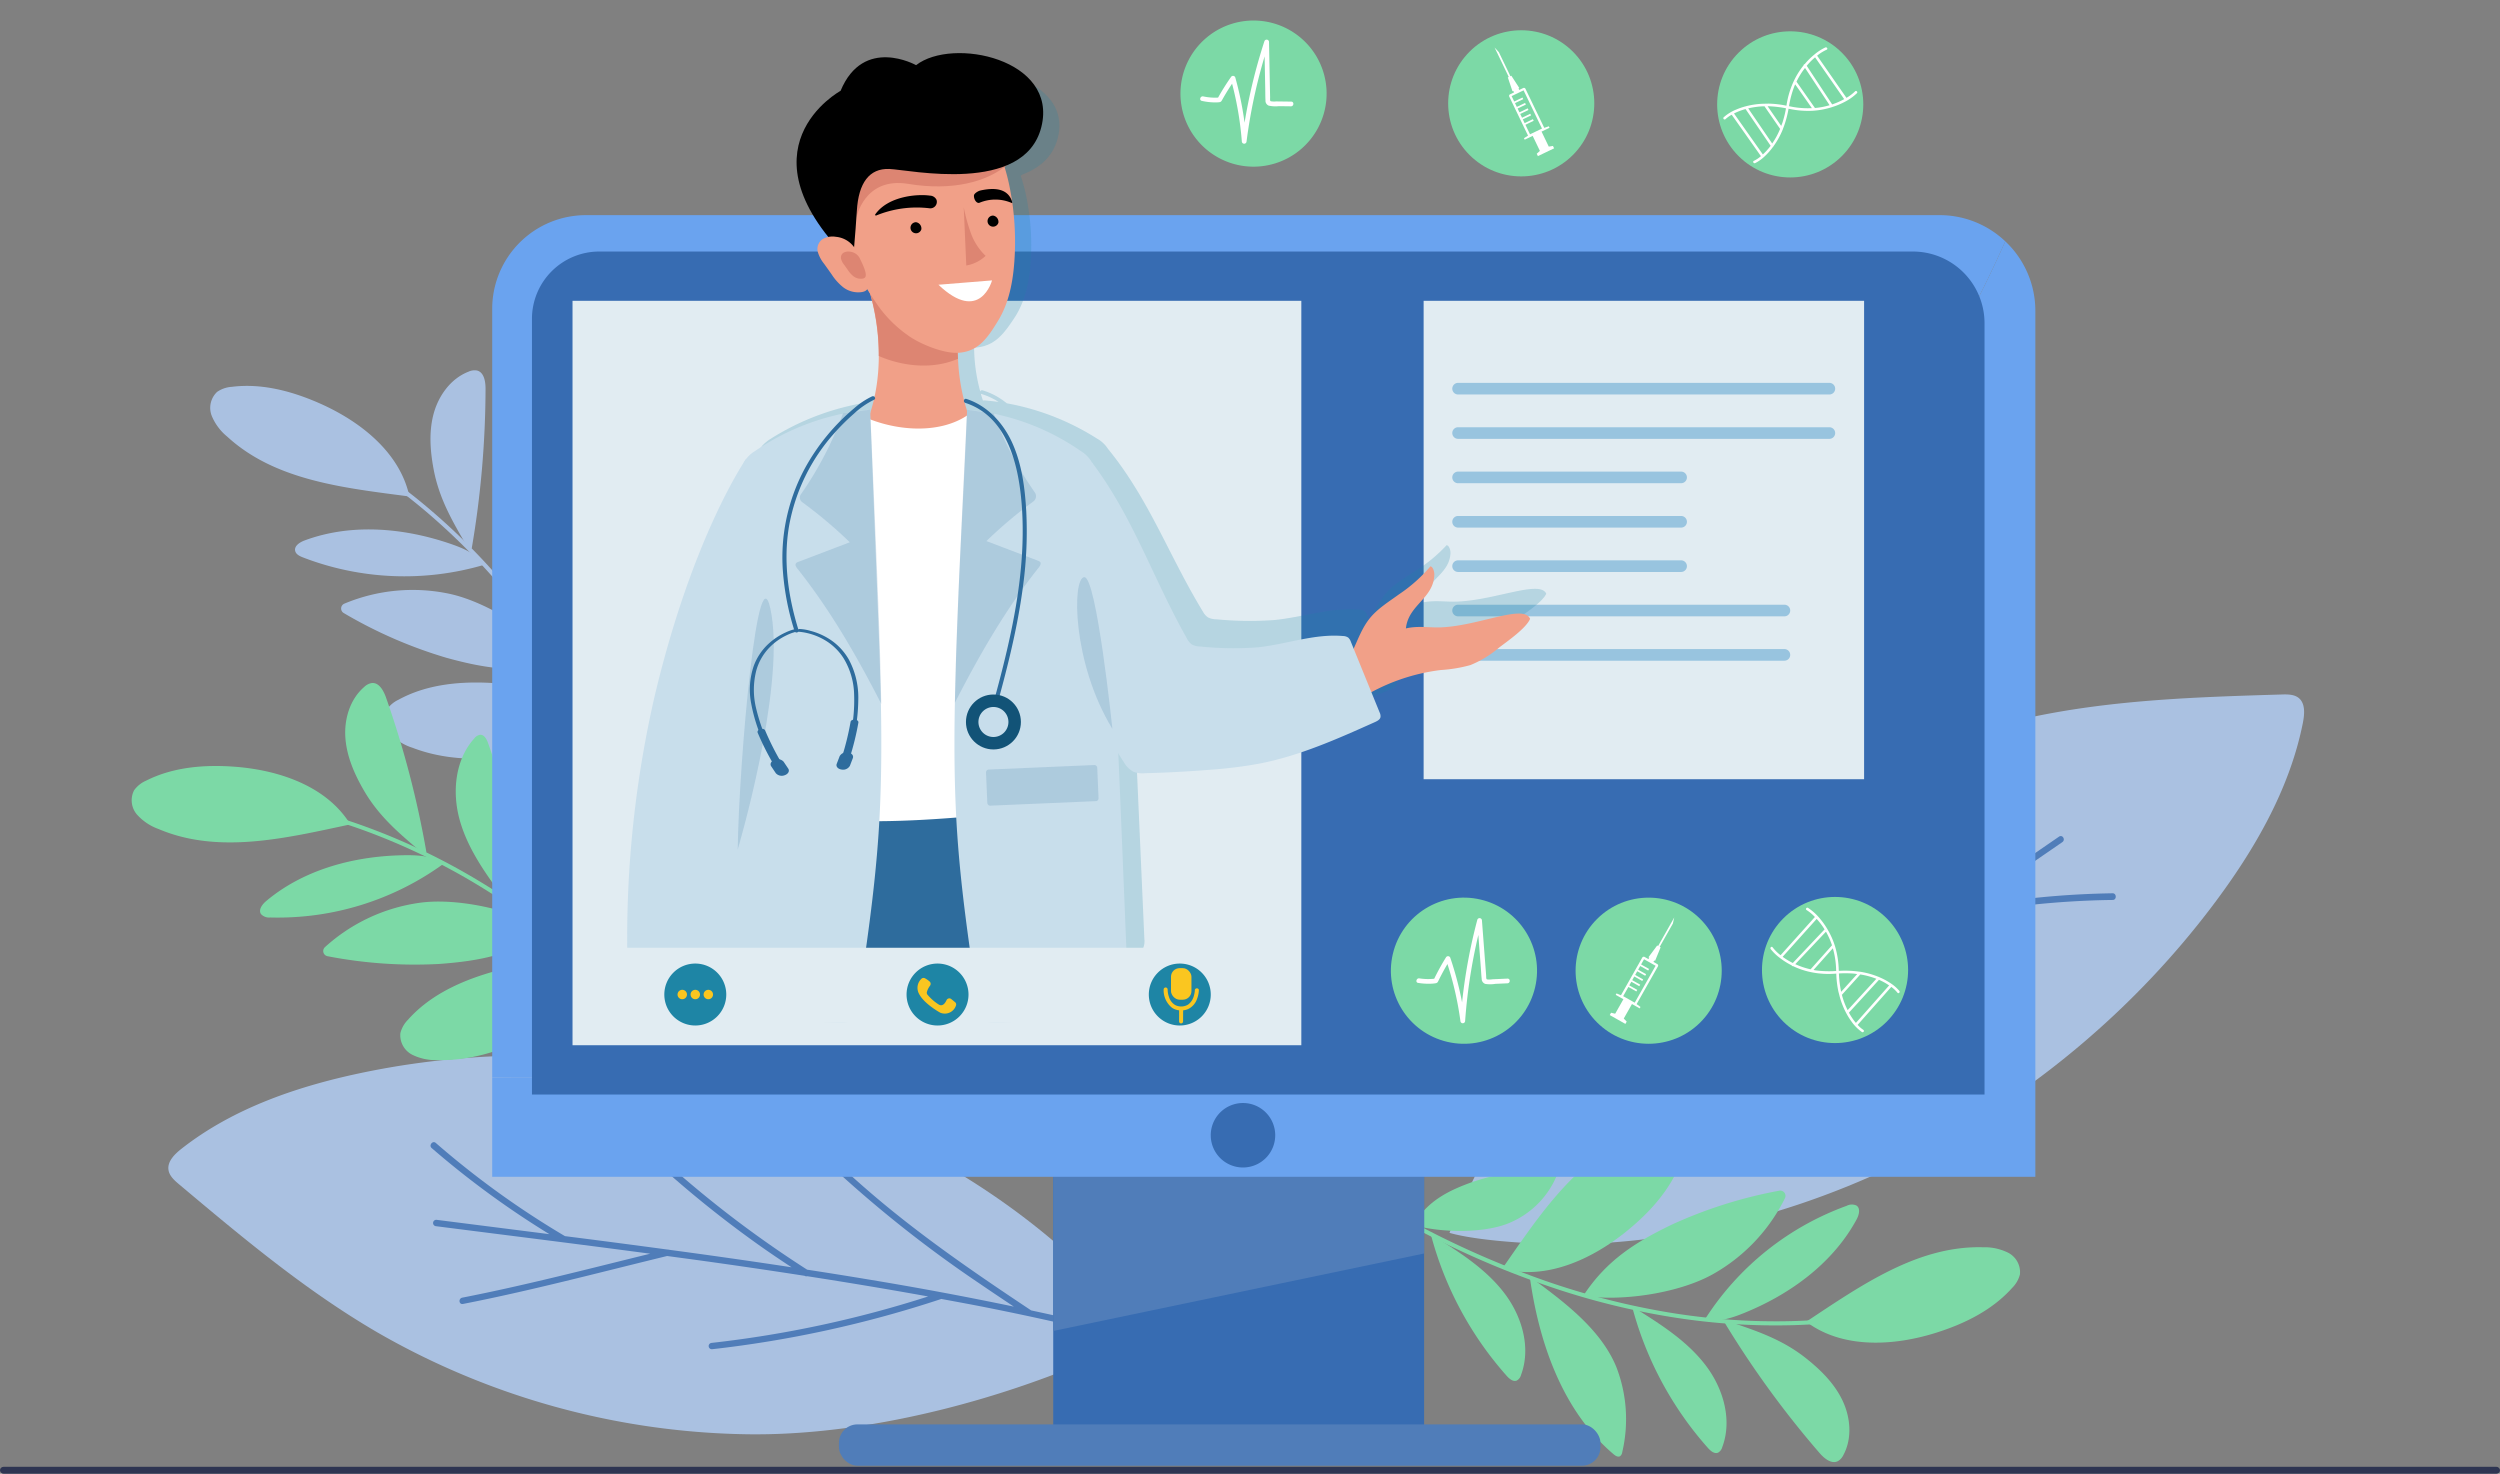 <svg xmlns="http://www.w3.org/2000/svg" width="570" height="336.004" viewBox="0 0 570 336.004">
  <rect x="0" y="0" width="570" height="336.004" fill="#808080" stroke="none"/>
  <g id="Occucare_Colombia_4" transform="translate(-214 -1133.563)">
    <g id="Group_292790" data-name="Group 292790" transform="translate(237.303 1043.461)">
      <g id="Group_292789" data-name="Group 292789" transform="translate(6.697 90.102)">
        <g id="Group_292746" data-name="Group 292746" transform="translate(0 84.416)">
          <g id="Group_292738" data-name="Group 292738" transform="translate(300.409 73.91)">
            <path id="Path_99062" data-name="Path 99062" d="M291.956,361.422c11.551-28.236,31.792-59.136,54.7-78.7a177.67,177.67,0,0,1,78.664-39.033c18.657-3.867,37.572-4.448,56.381-5.017,1.428-.043,2.994-.038,4.028.925,1.383,1.288,1.179,3.64.782,5.627-3.048,15.248-11.208,29.2-20.61,41.644-34.825,46.1-89.483,75.4-143.81,77.1-7.615.238-22.915-.473-30.131-2.545" transform="translate(-291.882 -238.655)" fill="#aac1e1"/>
            <path id="Path_99063" data-name="Path 99063" d="M443.147,282.837a200.84,200.84,0,0,0-33.153,3.274q10.842-7.463,21.683-14.927c.809-.556.054-1.809-.753-1.255-13.771,9.469-27.511,18.989-41.328,28.378,8.587-12.316,17.03-24.761,26.171-36.649.6-.787-.44-1.777-1.048-.987-9.934,12.919-19.035,26.5-28.4,39.853-2.684,1.817-5.365,3.64-8.057,5.446q-9.335,6.262-18.756,12.376a.768.768,0,0,0-.506.329q-11.923,7.75-24.011,15.193a266.871,266.871,0,0,1,30.807-41.539.72.72,0,1,0-1.048-.987,271.44,271.44,0,0,0-32.409,44.127c-3.006,1.829-6.006,3.669-9.033,5.456-10.179,6.013-20.48,11.782-30.947,17.159-.853.438-.45,1.877.412,1.435,7.507-3.856,14.91-7.949,22.264-12.146,14.784-2.144,29.6-4.088,44.426-4.428q6.524-.15,13.027.077c.929.032.877-1.491-.045-1.521a273.8,273.8,0,0,0-44.448,2.544c-3.133.407-6.263.86-9.4,1.306q14.728-8.528,29.138-17.686,6.14-3.887,12.232-7.862a245.138,245.138,0,0,1,56.323-2.65c.919.064,1.262-1.443.331-1.508a245.2,245.2,0,0,0-44.431.94c-3.058.344-6.112.768-9.162,1.226q12.024-7.862,23.926-15.944a.652.652,0,0,0,.253-.171q7.557-5.119,15.088-10.283,2.35-1.612,4.695-3.233a197.532,197.532,0,0,1,36.2-3.82C444.128,284.341,444.079,282.82,443.147,282.837Z" transform="translate(-291.886 -237.496)" fill="#507db9"/>
          </g>
          <g id="Group_292740" data-name="Group 292740" transform="translate(269.146 173.141)">
            <g id="Group_292739" data-name="Group 292739" transform="translate(0 7.693)">
              <path id="Path_99064" data-name="Path 99064" d="M262.848,340.239a267.343,267.343,0,0,0,25.393,14.983,209.823,209.823,0,0,0,27.014,11.669,170.9,170.9,0,0,0,26.768,7,149.541,149.541,0,0,0,26.362,2.28,130.073,130.073,0,0,0,26.237-2.724q1.582-.333,3.155-.71c.585-.139.883.754.292.894a129.356,129.356,0,0,1-26.194,3.42,148.212,148.212,0,0,1-26.435-1.651A168.169,168.169,0,0,1,318.589,369a204.483,204.483,0,0,1-27.233-11.151,257.96,257.96,0,0,1-25.9-14.782q-1.517-.981-3.023-1.98c-.5-.331-.088-1.179.415-.845Z" transform="translate(-262.206 -340.162)" fill="#7cd9a6"/>
            </g>
            <path id="Path_99065" data-name="Path 99065" d="M309.33,364.688c2.1,15.121,7.469,30.618,19.118,40.487.42.357,1.008.722,1.48.436a1.343,1.343,0,0,0,.49-.921,32.911,32.911,0,0,0-1.345-19.4c-3.558-8.7-12.154-15.054-19.742-20.6" transform="translate(-259.691 -331.16)" fill="#7cd9a6"/>
            <path id="Path_99066" data-name="Path 99066" d="M320.426,369.972c8.819,1.5,22.048-.443,29.884-4.758a40.374,40.374,0,0,0,16.615-17.432,1.2,1.2,0,0,0-1.309-1.705A104.3,104.3,0,0,0,341.3,353.73c-8.383,4.019-14.87,8.133-20.054,15.849" transform="translate(-259.099 -332.155)" fill="#7cd9a6"/>
            <path id="Path_99067" data-name="Path 99067" d="M283.733,354.062c6.909,2.031,16.834,1.977,22.382-.4a20.1,20.1,0,0,0,10.9-11.169c.242-.613-.458-1.446-1.181-1.4a67.114,67.114,0,0,0-17.811,3.125c-6,2.1-10.534,4.466-13.7,9.638" transform="translate(-261.058 -332.42)" fill="#7cd9a6"/>
            <path id="Path_99068" data-name="Path 99068" d="M331.453,371.045a78.771,78.771,0,0,0,17.352,32.386c.6.669,1.462,1.391,2.286,1.036a2.067,2.067,0,0,0,.956-1.272c2.3-6.127.266-13.221-3.657-18.458s-9.5-8.963-15.039-12.44" transform="translate(-258.511 -330.821)" fill="#7cd9a6"/>
            <path id="Path_99069" data-name="Path 99069" d="M287.891,355.434a78.757,78.757,0,0,0,17.351,32.386c.6.67,1.462,1.393,2.286,1.037a2.064,2.064,0,0,0,.956-1.272c2.3-6.126.266-13.22-3.657-18.458s-9.494-8.962-15.039-12.439" transform="translate(-260.836 -331.654)" fill="#7cd9a6"/>
            <path id="Path_99070" data-name="Path 99070" d="M346.851,375.161c3,.885,6.213-.1,9.116-1.265,10.591-4.25,20.409-11.355,25.857-21.383.56-1.03.978-2.525.019-3.2a2.509,2.509,0,0,0-2.253.048,64.326,64.326,0,0,0-32.254,25.779" transform="translate(-257.689 -331.994)" fill="#7cd9a6"/>
            <path id="Path_99071" data-name="Path 99071" d="M351.6,374.806a219.224,219.224,0,0,0,21.529,29.547c1.09,1.261,2.742,2.629,4.223,1.863a3.252,3.252,0,0,0,1.264-1.445c2.009-3.787,1.6-8.526-.245-12.393s-4.984-6.974-8.345-9.634c-5.382-4.261-11.138-6.19-17.644-8.377" transform="translate(-257.435 -330.644)" fill="#7cd9a6"/>
            <path id="Path_99072" data-name="Path 99072" d="M369.168,375.3c8.193,6.158,19.7,5.6,29.482,2.551,6.532-2.035,12.921-5.169,17.478-10.271A6.606,6.606,0,0,0,417.9,364.5a5,5,0,0,0-2.662-4.922,12.094,12.094,0,0,0-5.766-1.257c-14.9-.41-27.873,8.746-40.306,16.976" transform="translate(-256.498 -331.501)" fill="#7cd9a6"/>
            <path id="Path_99073" data-name="Path 99073" d="M303.364,364.565c9.889,2.7,20.372-2.073,28.338-8.523,5.317-4.3,10.1-9.577,12.444-16a6.6,6.6,0,0,0,.513-3.515,4.993,4.993,0,0,0-4.292-3.589,12.08,12.08,0,0,0-5.822.963c-14,5.125-22.669,18.426-31.181,30.667" transform="translate(-260.01 -332.859)" fill="#7cd9a6"/>
          </g>
          <g id="Group_292741" data-name="Group 292741" transform="translate(8.382 156.237)">
            <path id="Path_99074" data-name="Path 99074" d="M236.793,380.647c-26.569,13.454-61.32,23.115-90.859,22.512a174.046,174.046,0,0,1-83.548-23.174c-16.39-9.534-30.885-21.7-45.292-33.807-1.094-.919-2.261-1.967-2.421-3.377-.215-1.887,1.434-3.513,2.992-4.736,11.966-9.39,26.924-14.4,41.856-17.463,55.3-11.33,114.739,3.137,156.389,38.063,5.839,4.9,16.813,15.622,20.884,21.983" transform="translate(-14.654 -316.811)" fill="#aac1e1"/>
            <path id="Path_99075" data-name="Path 99075" d="M71.66,337.249A203.276,203.276,0,0,0,98.5,356.886q-12.84-1.634-25.679-3.264a.73.73,0,0,0-.234,1.441c16.3,2.083,32.611,4.106,48.9,6.279-14.238,3.5-28.452,7.2-42.832,10.017-.952.186-.8,1.624.155,1.438,15.628-3.059,31.055-7.168,46.535-10.931,3.159.427,6.32.847,9.477,1.288q10.95,1.531,21.872,3.227a.741.741,0,0,0,.586.092q13.83,2.138,27.585,4.617a253.263,253.263,0,0,1-49.4,10.59.723.723,0,1,0,.156,1.438,257.614,257.614,0,0,0,52.244-11.461c3.407.633,6.816,1.254,10.212,1.93,11.422,2.277,22.78,4.82,34.014,7.766.915.24,1.528-1.107.6-1.349-8.056-2.113-16.185-3.981-24.344-5.736-12.4-8.246-24.7-16.659-35.991-26.284q-4.968-4.235-9.678-8.738c-.675-.643-1.6.532-.934,1.17a278.112,278.112,0,0,0,34.81,27.71c2.6,1.782,5.224,3.53,7.846,5.281q-16.415-3.424-33-6.165-7.055-1.18-14.131-2.261a249.072,249.072,0,0,1-43.744-35.542c-.646-.66-1.859.24-1.205.909a249.627,249.627,0,0,0,33.777,28.9c2.5,1.78,5.051,3.5,7.621,5.187q-13.977-2.122-28-4a.609.609,0,0,0-.3-.041q-8.9-1.2-17.8-2.35c-1.853-.239-3.708-.471-5.561-.708A199.8,199.8,0,0,1,72.593,336.08C71.884,335.469,70.953,336.641,71.66,337.249Z" transform="translate(-11.625 -316.15)" fill="#507db9"/>
          </g>
          <g id="Group_292743" data-name="Group 292743" transform="translate(17.961)">
            <g id="Group_292742" data-name="Group 292742" transform="translate(25.538 15.492)">
              <path id="Path_99076" data-name="Path 99076" d="M128.7,297.211a267.287,267.287,0,0,0-9.319-27.972A209.765,209.765,0,0,0,106.666,242.7a170.942,170.942,0,0,0-15.6-22.855,149.54,149.54,0,0,0-18.39-19.024,130.067,130.067,0,0,0-21.58-15.17q-1.413-.787-2.846-1.536c-.532-.278-.172-1.148.367-.867a129.394,129.394,0,0,1,22.006,14.617,148.174,148.174,0,0,1,18.857,18.6,168.136,168.136,0,0,1,16.049,22.457,204.578,204.578,0,0,1,13.223,26.289,258.137,258.137,0,0,1,9.834,28.153q.5,1.736.981,3.479c.159.576-.707.947-.868.364Z" transform="translate(-47.992 -183.197)" fill="#aac1e1"/>
            </g>
            <path id="Path_99077" data-name="Path 99077" d="M105.72,244.7c8.342-12.786,14.465-28,12.157-43.091-.083-.546-.288-1.206-.831-1.3a1.347,1.347,0,0,0-.973.373A32.912,32.912,0,0,0,104.354,216.2c-3.028,8.9-.714,19.335,1.366,28.5" transform="translate(-19.523 -166.792)" fill="#aac1e1"/>
            <path id="Path_99078" data-name="Path 99078" d="M102.432,232.954c-5.671-6.919-16.923-14.139-25.667-16.029a40.391,40.391,0,0,0-23.977,2.243,1.2,1.2,0,0,0-.132,2.147A104.292,104.292,0,0,0,76.019,231.5c8.962,2.472,16.557,3.627,25.533,1.209" transform="translate(-22.237 -165.952)" fill="#aac1e1"/>
            <path id="Path_99079" data-name="Path 99079" d="M119.158,268.547c-3.879-6.067-11.4-12.542-17.145-14.392a20.1,20.1,0,0,0-15.553,1.271,1.179,1.179,0,0,0-.028,1.832,67.035,67.035,0,0,0,15.488,9.335c5.9,2.354,10.878,3.546,16.659,1.72" transform="translate(-20.425 -163.971)" fill="#aac1e1"/>
            <path id="Path_99080" data-name="Path 99080" d="M93.257,225.067a78.771,78.771,0,0,0,8.171-35.821c-.012-.9-.19-2.01-1.044-2.283a2.063,2.063,0,0,0-1.557.332c-5.758,3.112-8.88,9.8-9.359,16.325s1.279,12.993,3.179,19.257" transform="translate(-20.244 -167.507)" fill="#aac1e1"/>
            <path id="Path_99081" data-name="Path 99081" d="M115.871,265.44a78.754,78.754,0,0,0,8.171-35.821c-.012-.9-.19-2.01-1.044-2.283a2.068,2.068,0,0,0-1.557.332c-5.758,3.112-8.88,9.8-9.358,16.325s1.279,12.994,3.178,19.257" transform="translate(-19.037 -165.352)" fill="#aac1e1"/>
            <path id="Path_99082" data-name="Path 99082" d="M85.478,211.343c-1.682-2.637-4.752-4-7.706-5.029-10.78-3.746-22.851-4.832-33.544-.845-1.1.41-2.4,1.264-2.115,2.4.188.759,1,1.158,1.732,1.442A64.322,64.322,0,0,0,85.1,211.042" transform="translate(-22.769 -166.651)" fill="#aac1e1"/>
            <path id="Path_99083" data-name="Path 99083" d="M80.793,209.147a219.259,219.259,0,0,0,3.156-36.421c.005-1.667-.342-3.785-1.961-4.179a3.256,3.256,0,0,0-1.9.26c-4,1.539-6.807,5.379-7.95,9.51s-.818,8.533-.029,12.746c1.263,6.747,4.339,11.981,7.81,17.9" transform="translate(-21.205 -168.49)" fill="#aac1e1"/>
            <path id="Path_99084" data-name="Path 99084" d="M69.137,197.094C67,187.071,57.955,179.938,48.572,175.815c-6.263-2.751-13.14-4.582-19.927-3.724a6.6,6.6,0,0,0-3.359,1.156,4.994,4.994,0,0,0-1.223,5.46,12.08,12.08,0,0,0,3.526,4.734c10.973,10.093,26.767,11.7,41.548,13.653" transform="translate(-23.748 -168.309)" fill="#aac1e1"/>
            <path id="Path_99085" data-name="Path 99085" d="M111.478,248.292c-5.69-8.525-16.729-11.809-26.972-12.174-6.836-.243-13.9.6-19.893,3.9a6.606,6.606,0,0,0-2.695,2.315,4.994,4.994,0,0,0,.882,5.525,12.088,12.088,0,0,0,5.025,3.1c13.927,5.325,29.2.982,43.653-2.665" transform="translate(-21.737 -164.883)" fill="#aac1e1"/>
          </g>
          <g id="Group_292745" data-name="Group 292745" transform="translate(0 71.308)">
            <g id="Group_292744" data-name="Group 292744" transform="translate(26.855 26.202)">
              <path id="Path_99086" data-name="Path 99086" d="M146.311,341.593a266.893,266.893,0,0,0-18.155-23.231,209.727,209.727,0,0,0-20.876-20.74,170.959,170.959,0,0,0-22.353-16.306,149.692,149.692,0,0,0-23.7-11.761A129.984,129.984,0,0,0,35.809,262.5q-1.6-.269-3.2-.493c-.6-.084-.547-1.025.055-.94a129.356,129.356,0,0,1,25.631,6.4,148.129,148.129,0,0,1,24,11.2,168.157,168.157,0,0,1,22.647,15.778,204.5,204.5,0,0,1,21.269,20.337,258.209,258.209,0,0,1,18.7,23.23q1.054,1.468,2.089,2.948c.343.49-.349,1.129-.7.635Z" transform="translate(-32.191 -261.059)" fill="#7cd9a6"/>
            </g>
            <path id="Path_99087" data-name="Path 99087" d="M106.727,300.055c3.574-14.842,4.244-31.229-2.987-44.673-.262-.486-.676-1.041-1.22-.947a1.351,1.351,0,0,0-.792.677,32.92,32.92,0,0,0-5.841,18.546c.13,9.4,5.807,18.456,10.84,26.4" transform="translate(-1.937 -235.211)" fill="#7cd9a6"/>
            <path id="Path_99088" data-name="Path 99088" d="M99.964,290.238c-7.662-4.618-20.683-7.65-29.554-6.5a40.38,40.38,0,0,0-21.84,10.148,1.2,1.2,0,0,0,.6,2.068A104.337,104.337,0,0,0,74.59,297.72c9.273-.675,16.815-2.132,24.462-7.418" transform="translate(-4.483 -233.66)" fill="#7cd9a6"/>
            <path id="Path_99089" data-name="Path 99089" d="M127.67,318c-5.688-4.416-14.945-8-20.978-7.814A20.1,20.1,0,0,0,92.465,316.6a1.18,1.18,0,0,0,.588,1.735,67.012,67.012,0,0,0,17.72,3.6c6.35.24,11.439-.305,16.272-3.962" transform="translate(-2.13 -232.236)" fill="#7cd9a6"/>
            <path id="Path_99090" data-name="Path 99090" d="M88.5,285.677a78.754,78.754,0,0,0-4.306-36.488c-.312-.842-.852-1.831-1.749-1.8a2.068,2.068,0,0,0-1.356.834c-4.382,4.861-5.083,12.208-3.347,18.517s5.56,11.815,9.449,17.078" transform="translate(-2.952 -235.587)" fill="#7cd9a6"/>
            <path id="Path_99091" data-name="Path 99091" d="M123.339,316.136a78.77,78.77,0,0,0-4.307-36.488c-.311-.842-.852-1.83-1.749-1.8a2.07,2.07,0,0,0-1.356.835c-4.381,4.861-5.083,12.206-3.347,18.517s5.56,11.814,9.449,17.077" transform="translate(-1.093 -233.961)" fill="#7cd9a6"/>
            <path id="Path_99092" data-name="Path 99092" d="M76.741,275.615c-2.469-1.92-5.818-2.178-8.946-2.155-11.411.083-23.148,3.106-31.887,10.446-.9.754-1.833,1.993-1.187,2.973a2.512,2.512,0,0,0,2.114.778,64.317,64.317,0,0,0,39.448-12.2" transform="translate(-5.213 -234.195)" fill="#7cd9a6"/>
            <path id="Path_99093" data-name="Path 99093" d="M71.466,274.848a219.223,219.223,0,0,0-9.234-35.373c-.554-1.572-1.591-3.45-3.249-3.279a3.251,3.251,0,0,0-1.705.884c-3.254,2.789-4.611,7.348-4.3,11.624s2.088,8.313,4.243,12.019c3.452,5.933,8.1,9.833,13.359,14.249" transform="translate(-4.229 -236.185)" fill="#7cd9a6"/>
            <path id="Path_99094" data-name="Path 99094" d="M56.576,267.462c-5.373-8.727-16.284-12.416-26.507-13.156-6.823-.494-13.915.086-20.022,3.17a6.6,6.6,0,0,0-2.778,2.214,4.994,4.994,0,0,0,.678,5.554,12.08,12.08,0,0,0,4.907,3.278c13.722,5.833,29.141,2.053,43.722-1.061" transform="translate(-6.697 -235.226)" fill="#7cd9a6"/>
            <path id="Path_99095" data-name="Path 99095" d="M113.568,301.772c-8.217-6.124-19.719-5.52-29.491-2.43-6.522,2.063-12.9,5.223-17.434,10.344a6.6,6.6,0,0,0-1.763,3.084,5,5,0,0,0,2.683,4.91,12.081,12.081,0,0,0,5.771,1.234c14.905.35,27.836-8.861,40.235-17.142" transform="translate(-3.595 -232.935)" fill="#7cd9a6"/>
          </g>
        </g>
        <g id="Group_292747" data-name="Group 292747" transform="translate(354.61 0.24)">
          <circle id="Ellipse_10443" data-name="Ellipse 10443" cx="16.66" cy="16.66" r="16.66" transform="translate(0 23.56) rotate(-45)" fill="#7cd9a6"/>
          <path id="Path_99096" data-name="Path 99096" d="M381.268,108.631a9.828,9.828,0,0,1-1.967,1.48l-5.886-8.458q-.4-.577-.8-1.156a9.8,9.8,0,0,1,2.174-1.357c.351-.151.053-.666-.3-.516a11.1,11.1,0,0,0-2.454,1.579,16.168,16.168,0,0,0-2.254,2.223.293.293,0,0,0-.259.289,17.514,17.514,0,0,0-1.932,2.974,19.7,19.7,0,0,0-1.662,4.575c-.124.541-.219,1.088-.311,1.635-.454-.091-.909-.178-1.368-.242a23.311,23.311,0,0,0-2.526-.223c-.3-.009-.6.009-.9.014a.313.313,0,0,0-.121,0,18.087,18.087,0,0,0-4.331.584l-.027.006a15.452,15.452,0,0,0-2.119.721,9.7,9.7,0,0,0-2.936,1.808.3.3,0,0,0,.416.423,6.9,6.9,0,0,1,1.435-1.026l5.925,8.4.737,1.045a7.184,7.184,0,0,1-1.614,1.07c-.348.16-.049.675.3.516a9.01,9.01,0,0,0,2.235-1.61,14.626,14.626,0,0,0,1.839-2.1.282.282,0,0,0,.131-.173,18.166,18.166,0,0,0,2-3.571c.029-.068.052-.14.08-.21a.242.242,0,0,0,.06-.158A23.235,23.235,0,0,0,366.1,112.6c.14.026.28.051.42.079a20.5,20.5,0,0,0,5.055.38,17.845,17.845,0,0,0,4.373-.81.339.339,0,0,0,.159-.052,16.622,16.622,0,0,0,2.636-1.083,11.839,11.839,0,0,0,2.945-2.06C381.952,108.782,381.535,108.357,381.268,108.631Zm-9.428-7.489c.1-.09.209-.176.313-.264l5.921,8.508q.356.509.709,1.019a16.01,16.01,0,0,1-2.74,1.2q-2.605-3.956-5.213-7.911-.292-.446-.587-.89A16.087,16.087,0,0,1,371.84,101.142Zm.308,11.284h-.029l-3.665-5.23-.532-.758-.011-.011a17.038,17.038,0,0,1,1.946-3.133q2.533,3.844,5.067,7.689l.535.811A16.949,16.949,0,0,1,372.148,112.426Zm-11.533-.387q1.588,2.3,3.175,4.6l.383.554a17.581,17.581,0,0,1-1.8,3.334l-4.969-7.281-.5-.732A17.758,17.758,0,0,1,360.614,112.039Zm.232,10.386c-.193.2-.394.4-.6.594l-5.89-8.352-.694-.985c.11-.056.22-.114.331-.167a13.944,13.944,0,0,1,2.308-.844q2.545,3.727,5.089,7.457l.627.919A14.535,14.535,0,0,1,360.846,122.425Zm4.566-9.373a23.871,23.871,0,0,1-.68,2.645c-.088.276-.205.544-.307.817q-1.471-2.13-2.942-4.26l-.158-.229a25.334,25.334,0,0,1,4.186.466C365.478,112.678,365.449,112.866,365.413,113.052Zm.793-1.041a22.785,22.785,0,0,1,1.251-4.626c.048-.118.113-.229.163-.344l3.565,5.085.236.337a19.667,19.667,0,0,1-4.279-.269C366.828,112.139,366.518,112.074,366.206,112.012Z" transform="translate(-342.921 -88.044)" fill="#fff"/>
        </g>
        <g id="Group_292749" data-name="Group 292749" transform="translate(239.146 4.683)">
          <path id="Path_99097" data-name="Path 99097" d="M263.277,98.9a16.66,16.66,0,1,1-23.445-2.337A16.661,16.661,0,0,1,263.277,98.9Z" transform="translate(-233.726 -92.797)" fill="#7cd9a6"/>
          <g id="Group_292748" data-name="Group 292748" transform="translate(4.489 4.344)">
            <path id="Path_99098" data-name="Path 99098" d="M238.351,110.892a13.969,13.969,0,0,0,2.717.346,7.641,7.641,0,0,0,1.3-.041c.387-.06.472-.232.663-.572a53.929,53.929,0,0,1,2.9-4.612l-.973-.183a74.488,74.488,0,0,1,2.531,14.29.538.538,0,0,0,1.073.061,122.919,122.919,0,0,1,5.1-22.558l-1.046-.2.212,10.753c.018.866.006,1.738.054,2.6a1.2,1.2,0,0,0,.75,1.206,7.266,7.266,0,0,0,2.315.117l2.742.035c.69.009.754-1.064.06-1.072l-2.219-.029-1.176-.015a4.917,4.917,0,0,1-1.142-.018c-.17-.046-.175-.011-.253-.155a2.077,2.077,0,0,1-.018-.619q-.011-.532-.021-1.063-.024-1.195-.047-2.389l-.183-9.292a.54.54,0,0,0-1.046-.2,124.526,124.526,0,0,0-5.15,22.84l1.073.061a75.774,75.774,0,0,0-2.554-14.578.544.544,0,0,0-.973-.183,54.893,54.893,0,0,0-3.085,4.943l.478-.24a12.866,12.866,0,0,1-3.731-.25c-.67-.146-1.019.87-.344,1.019Z" transform="translate(-237.988 -96.921)" fill="#fff"/>
          </g>
        </g>
        <g id="Group_292750" data-name="Group 292750" transform="translate(293.281)">
          <circle id="Ellipse_10444" data-name="Ellipse 10444" cx="16.659" cy="16.659" r="16.659" transform="translate(0 23.56) rotate(-45)" fill="#7cd9a6"/>
          <path id="Path_99099" data-name="Path 99099" d="M301.716,98.63l3.238,6.727-.216.1,1.061,3.165.187-.09.165.342-.91.437a.388.388,0,0,0-.195.22.383.383,0,0,0,.016.294l4.282,8.9-.925.591.164.337.982-.472.836-.4,1.647,3.422-.718.651.262.545,1.848-.891,1.849-.887-.263-.546-.955.155-1.646-3.423.836-.4.983-.472-.164-.339-1.038.355-4.284-8.9a.372.372,0,0,0-.219-.195.378.378,0,0,0-.294.016l-.91.437-.164-.343.187-.09-1.812-2.8-.216.1-2.641-5.486Zm6.614,9.77,4.193,8.712-.354.17-2.02.973-.354.171-1.048-2.177.354-.17,1.531-.737-.178-.368-1.529.736-.354.171-.417-.866.354-.17,1.531-.736-.177-.37-1.531.737-.354.17-.417-.865,1.884-.908-.178-.369-1.883.908-.416-.867,1.883-.906-.178-.369-1.882.907-.418-.867,1.884-.907-.178-.368-1.883.907-.593-1.231.773-.371,1.184-.57Z" transform="translate(-284.233 -87.802)" fill="#fff"/>
        </g>
        <g id="Group_292788" data-name="Group 292788" transform="translate(82.222 12.105)">
          <g id="Group_292751" data-name="Group 292751" transform="translate(127.912 240.923)">
            <rect id="Rectangle_151659" data-name="Rectangle 151659" width="84.565" height="73.824" fill="#376cb2"/>
            <path id="Path_99100" data-name="Path 99100" d="M290.749,342.965l-84.565-1.416V378.3l84.565-17.669Z" transform="translate(-206.184 -327.866)" fill="#507db9"/>
          </g>
          <g id="Group_292753" data-name="Group 292753" transform="translate(0 36.948)">
            <g id="Group_292752" data-name="Group 292752">
              <path id="Path_99101" data-name="Path 99101" d="M429.732,140.886a21.724,21.724,0,0,0-14.964-5.967H106.125a21.372,21.372,0,0,0-21.372,21.372V331.537C319.606,334.952,404.725,197.376,429.732,140.886Z" transform="translate(-84.753 -134.919)" fill="#6aa3ef"/>
              <path id="Path_99102" data-name="Path 99102" d="M429.732,140.584C404.725,197.074,319.606,334.65,84.753,331.235V353.88H436.591V156.44A21.736,21.736,0,0,0,429.732,140.584Z" transform="translate(-84.753 -134.617)" fill="#6aa3ef"/>
            </g>
            <path id="Rectangle_151660" data-name="Rectangle 151660" d="M15.35,0H314.835a16.35,16.35,0,0,1,16.35,16.35V192.2a0,0,0,0,1,0,0H0a0,0,0,0,1,0,0V15.35A15.35,15.35,0,0,1,15.35,0Z" transform="translate(9.065 8.296)" fill="#376cb2"/>
            <path id="Path_99103" data-name="Path 99103" d="M254.981,334.446a7.35,7.35,0,1,1-7.349-7.349A7.349,7.349,0,0,1,254.981,334.446Z" transform="translate(-76.452 -124.662)" fill="#376cb2"/>
          </g>
          <rect id="Rectangle_151661" data-name="Rectangle 151661" width="173.626" height="9.424" rx="4.218" transform="translate(79.055 312.653)" fill="#507db9"/>
          <g id="Group_292787" data-name="Group 292787" transform="translate(18.314)">
            <g id="Group_292758" data-name="Group 292758" transform="translate(183.225 185.497)">
              <g id="Group_292754" data-name="Group 292754" transform="translate(81.068)">
                <circle id="Ellipse_10445" data-name="Ellipse 10445" cx="16.66" cy="16.66" r="16.66" transform="translate(0 23.56) rotate(-45)" fill="#7cd9a6"/>
                <path id="Path_99104" data-name="Path 99104" d="M369.67,285.363a9.72,9.72,0,0,1,1.891,1.576l-6.883,7.666-.942,1.048a9.806,9.806,0,0,1-1.818-1.805c-.228-.307-.66.1-.434.407a11.06,11.06,0,0,0,2.1,2.028,16.252,16.252,0,0,0,2.68,1.685.3.3,0,0,0,.341.185,17.592,17.592,0,0,0,3.337,1.2,19.66,19.66,0,0,0,4.834.569c.555,0,1.108-.036,1.662-.072.016.463.035.926.077,1.388a23.705,23.705,0,0,0,.361,2.509c.06.295.148.585.221.877a.324.324,0,0,0,.029.118,18.088,18.088,0,0,0,1.561,4.082l.013.025a15.245,15.245,0,0,0,1.186,1.9,9.715,9.715,0,0,0,2.432,2.444.3.3,0,0,0,.317-.5,6.874,6.874,0,0,1-1.327-1.161l6.82-7.692.848-.958a7.2,7.2,0,0,1,1.411,1.325c.235.3.668-.105.435-.406a9.045,9.045,0,0,0-2.079-1.808,14.655,14.655,0,0,0-2.461-1.309.279.279,0,0,0-.2-.087,18.167,18.167,0,0,0-3.933-1.128c-.074-.012-.148-.018-.223-.029a.243.243,0,0,0-.167-.023,23.235,23.235,0,0,0-4.748-.192c-.006-.143-.015-.284-.02-.428a20.519,20.519,0,0,0-.788-5.008,17.827,17.827,0,0,0-1.79-4.07.338.338,0,0,0-.086-.143,16.689,16.689,0,0,0-1.658-2.317,11.853,11.853,0,0,0-2.681-2.4C369.661,284.662,369.342,285.166,369.67,285.363Zm-5.13,10.893c-.11-.078-.219-.163-.33-.243l6.926-7.714.829-.923a15.934,15.934,0,0,1,1.8,2.391l-6.506,6.887q-.367.387-.732.775A16.037,16.037,0,0,1,364.54,296.256Zm10.913-2.884.007.028-4.251,4.765-.616.691-.007.013a17.019,17.019,0,0,1-3.5-1.177L373.414,291l.667-.707A16.909,16.909,0,0,1,375.453,293.372Zm2.266,11.314,3.747-4.143.452-.5a17.609,17.609,0,0,1,3.657.988l-5.949,6.5-.6.653A17.766,17.766,0,0,1,377.719,304.686Zm10.057-2.6c.238.142.478.293.716.452l-6.78,7.647-.8.9c-.08-.095-.162-.189-.239-.283a14.012,14.012,0,0,1-1.35-2.054l6.093-6.662q.376-.411.751-.821A14.419,14.419,0,0,1,387.775,302.081Zm-10.169-2.3a23.613,23.613,0,0,1,2.73.056c.29.023.577.076.866.111l-3.473,3.841-.185.205a25.349,25.349,0,0,1-.507-4.181C377.227,299.806,377.416,299.791,377.606,299.784Zm-1.195-.535a22.715,22.715,0,0,1-4.791-.158c-.125-.02-.248-.057-.373-.08q2.067-2.316,4.134-4.634c.091-.1.182-.2.273-.308a19.578,19.578,0,0,1,.718,4.227C376.393,298.614,376.4,298.932,376.412,299.249Z" transform="translate(-352.594 -275.468)" fill="#fff"/>
              </g>
              <g id="Group_292756" data-name="Group 292756" transform="translate(0 3.697)">
                <circle id="Ellipse_10446" data-name="Ellipse 10446" cx="16.66" cy="16.66" r="16.66" transform="translate(0 32.44) rotate(-76.808)" fill="#7cd9a6"/>
                <g id="Group_292755" data-name="Group 292755" transform="translate(9.181 8.018)">
                  <path id="Path_99105" data-name="Path 99105" d="M285.186,301.844a13.961,13.961,0,0,0,2.731.192,7.606,7.606,0,0,0,1.295-.114c.383-.082.458-.258.629-.609a53.949,53.949,0,0,1,2.637-4.766l-.982-.129a74.459,74.459,0,0,1,3.333,14.125.538.538,0,0,0,1.074,0,122.91,122.91,0,0,1,3.816-22.809l-1.055-.143q.408,5.361.817,10.723c.066.864.1,1.735.2,2.6a1.207,1.207,0,0,0,.817,1.163,7.253,7.253,0,0,0,2.317-.015l2.741-.119c.689-.029.692-1.105,0-1.074l-2.218.1-1.175.052a4.9,4.9,0,0,1-1.141.046c-.173-.037-.176,0-.261-.141a2.082,2.082,0,0,1-.054-.617c-.026-.353-.054-.706-.08-1.059l-.182-2.383q-.354-4.634-.707-9.268a.54.54,0,0,0-1.055-.142,124.429,124.429,0,0,0-3.854,23.094H295.9a75.829,75.829,0,0,0-3.371-14.41.545.545,0,0,0-.983-.129,54.958,54.958,0,0,0-2.8,5.109l.465-.267a12.9,12.9,0,0,1-3.741-.039c-.676-.108-.967.927-.285,1.037Z" transform="translate(-284.797 -287.063)" fill="#fff"/>
                </g>
              </g>
              <g id="Group_292757" data-name="Group 292757" transform="translate(38.573 0.159)">
                <circle id="Ellipse_10447" data-name="Ellipse 10447" cx="16.66" cy="16.66" r="16.66" transform="translate(0 23.56) rotate(-45)" fill="#7cd9a6"/>
                <path id="Path_99106" data-name="Path 99106" d="M341.348,286.939l-3.676,6.5-.209-.118L335.469,296l.181.1-.187.332-.879-.5a.382.382,0,0,0-.292-.035.377.377,0,0,0-.232.181l-4.863,8.594-1.012-.422-.184.328.948.537.809.456-1.871,3.307-.944-.218-.3.526,1.787,1.009,1.783,1.011.3-.528-.672-.7,1.871-3.307.808.457.949.537.184-.328-.884-.65,4.862-8.6a.384.384,0,0,0-.145-.523l-.879-.5.188-.331.181.1,1.268-3.088-.209-.118,3-5.3ZM337.1,297.946l-4.76,8.416-.341-.194-1.952-1.1-.342-.194,1.189-2.1.341.193,1.479.836.2-.356-1.478-.836-.341-.193.473-.836.341.194,1.478.835.2-.355-1.479-.836-.341-.194.473-.836,1.82,1.03.2-.357-1.82-1.029.474-.835,1.819,1.029.2-.357-1.819-1.028.473-.837,1.82,1.029.2-.356-1.819-1.029.672-1.189.746.423,1.144.647Z" transform="translate(-311.955 -275.513)" fill="#fff"/>
              </g>
            </g>
            <g id="Group_292759" data-name="Group 292759" transform="translate(194.051 56.48)">
              <rect id="Rectangle_151662" data-name="Rectangle 151662" width="100.426" height="109.077" fill="#e1ecf2"/>
              <path id="Path_99107" data-name="Path 99107" d="M378.536,173.872H293.887a1.325,1.325,0,0,1-1.325-1.325h0a1.326,1.326,0,0,1,1.325-1.326h84.649a1.326,1.326,0,0,1,1.325,1.326h0A1.325,1.325,0,0,1,378.536,173.872Z" transform="translate(-286.028 -152.513)" fill="#98c4df"/>
              <path id="Path_99108" data-name="Path 99108" d="M378.536,183.476H293.887a1.325,1.325,0,0,1-1.325-1.326h0a1.325,1.325,0,0,1,1.325-1.325h84.649a1.326,1.326,0,0,1,1.325,1.325h0A1.325,1.325,0,0,1,378.536,183.476Z" transform="translate(-286.028 -152.001)" fill="#98c4df"/>
              <path id="Path_99109" data-name="Path 99109" d="M344.733,193.079H293.887a1.325,1.325,0,0,1-1.325-1.325h0a1.325,1.325,0,0,1,1.325-1.325h50.846a1.325,1.325,0,0,1,1.325,1.325h0A1.325,1.325,0,0,1,344.733,193.079Z" transform="translate(-286.028 -151.488)" fill="#98c4df"/>
              <path id="Path_99110" data-name="Path 99110" d="M344.733,202.683H293.887a1.325,1.325,0,0,1-1.325-1.325h0a1.326,1.326,0,0,1,1.325-1.326h50.846a1.326,1.326,0,0,1,1.325,1.326h0A1.325,1.325,0,0,1,344.733,202.683Z" transform="translate(-286.028 -150.976)" fill="#98c4df"/>
              <path id="Path_99111" data-name="Path 99111" d="M344.733,212.287H293.887a1.326,1.326,0,0,1-1.325-1.326h0a1.325,1.325,0,0,1,1.325-1.325h50.846a1.325,1.325,0,0,1,1.325,1.325h0A1.326,1.326,0,0,1,344.733,212.287Z" transform="translate(-286.028 -150.463)" fill="#98c4df"/>
              <path id="Path_99112" data-name="Path 99112" d="M368.285,221.89h-74.4a1.325,1.325,0,0,1-1.325-1.325h0a1.326,1.326,0,0,1,1.325-1.326h74.4a1.326,1.326,0,0,1,1.325,1.326h0A1.325,1.325,0,0,1,368.285,221.89Z" transform="translate(-286.028 -149.95)" fill="#98c4df"/>
              <path id="Path_99113" data-name="Path 99113" d="M368.285,231.494h-74.4a1.326,1.326,0,0,1-1.325-1.326h0a1.325,1.325,0,0,1,1.325-1.325h74.4a1.325,1.325,0,0,1,1.325,1.325h0A1.326,1.326,0,0,1,368.285,231.494Z" transform="translate(-286.028 -149.438)" fill="#98c4df"/>
            </g>
            <g id="Group_292786" data-name="Group 292786">
              <rect id="Rectangle_151663" data-name="Rectangle 151663" width="166.167" height="169.727" transform="translate(0 56.48)" fill="#e1ecf2"/>
              <g id="Group_292779" data-name="Group 292779" transform="translate(12.444)">
                <path id="Path_99114" data-name="Path 99114" d="M303.119,224.695c-2.761.117-5.249-.38-8.1.229.559-5,6.254-6.253,6.477-11.27.026-.591-.255-1.717-.885-1.819a34.05,34.05,0,0,1-7.2,5.916c-2.349,1.583-4.892,3.012-6.7,5.114a28.821,28.821,0,0,0-3.608,6.319l-.628-1.427a2.111,2.111,0,0,0-.591-.886,2.311,2.311,0,0,0-1.222-.344c-6.5-.519-12.854,1.734-19.341,2.379a78.891,78.891,0,0,1-13.186-.167,4.287,4.287,0,0,1-1.945-.447,3.722,3.722,0,0,1-1.148-1.328c-7.737-12.664-12.182-25.507-21.658-37.117a6.851,6.851,0,0,0-2.445-2.289,57.183,57.183,0,0,0-19.9-7.935l0-.007-.116-.016c-.2-.038-.4-.078-.6-.114a15.859,15.859,0,0,0-5.5-2.952.418.418,0,0,0-.54.261,39.165,39.165,0,0,1-1.4-9.989c4.632-.211,6.764-3.12,9.191-6.8,2.44-3.7,3.342-8.1,3.678-12.43a54.171,54.171,0,0,0-.486-12.5.471.471,0,0,0-.008-.052c-.155-.993-.329-1.985-.539-2.969a38.284,38.284,0,0,0-1.221-4.438c.138-.1.282-.193.415-.293l.017-.016c3.821-1.453,6.843-3.948,7.974-8.111,3.9-14.328-20.255-19.041-28.557-13.045,0,0-11.994-6.224-17.213,5.411,0,0-20.572,10.354-2.8,30.823a3.637,3.637,0,0,0-1.375.5,2.422,2.422,0,0,0-1.035,2.606,6.979,6.979,0,0,0,1.448,2.543l1.695,2.2a11.616,11.616,0,0,0,2.695,2.778,6.007,6.007,0,0,0,4.227.986,1.779,1.779,0,0,0,1.217-.614c.22.333.442.666.669.994a42.663,42.663,0,0,1,.99,21.73.521.521,0,0,0-.575-.114,17.957,17.957,0,0,0-4.067,2.5c-.351.269-.678.557-1.018.836-.279.045-.557.094-.837.144l-.688.087-.019.045a58.123,58.123,0,0,0-20.1,7.94,8.825,8.825,0,0,0-1.939,1.571v0l-.008.012c-.024.028-.042.06-.065.089-.979,1.333-12.581,17.59-20.943,50.492a211.494,211.494,0,0,0-5.6,65.545h19.779l.036-.269a9.3,9.3,0,0,0,1.108.248,217.2,217.2,0,0,0,26.421,2.824c1.457.066,3.172-.011,4.006-1.28a4.911,4.911,0,0,0,.594-1.927c.024-.153.05-.307.074-.459l27.538.428.005.032a4.877,4.877,0,0,0,.594,1.927c.834,1.269,2.548,1.346,4.006,1.28a217.217,217.217,0,0,0,26.421-2.824,3.675,3.675,0,0,0,2.794-1.43,4.193,4.193,0,0,0,.316-2.246q-.774-17.542-1.549-35.082-.335-7.6-.7-15.214.581.882,1.2,1.752a5.638,5.638,0,0,0,2.25,2.12,6.408,6.408,0,0,0,2.636.309q7.55-.182,15.082-.748a108.122,108.122,0,0,0,11.085-1.29c9.157-1.655,17.762-5.214,26.275-8.746.535-.221,1.134-.515,1.257-1.045a1.638,1.638,0,0,0-.205-1l-1.87-4.246A47.406,47.406,0,0,1,303,233.694a35.013,35.013,0,0,0,6.719-1.039,24.3,24.3,0,0,0,6.547-3.692c1.861-1.323,6.162-4.059,7.069-6.062C321.906,219.725,311.879,224.324,303.119,224.695ZM194.562,177.367a15.075,15.075,0,0,1,3.909,1.818q-1.765-.251-3.507-.377l-.012.216c-.195-.577-.38-1.156-.549-1.739A.487.487,0,0,0,194.562,177.367Zm-20.877-.629q-.343,1.346-.8,2.645l-.029-.6c-.988.07-1.991.177-3,.31A16.852,16.852,0,0,1,173.685,176.738Z" transform="translate(-113.766 -99.641)" fill="#1e85a5" opacity="0.22"/>
                <g id="Group_292778" data-name="Group 292778">
                  <path id="Path_99115" data-name="Path 99115" d="M268.673,234.2c2.814-3.3,3.584-7.943,6.283-11.335,1.81-2.274,4.351-3.818,6.7-5.53a34.828,34.828,0,0,0,7.2-6.4c.631.111.912,1.327.886,1.968-.224,5.425-5.919,6.785-6.478,12.185,2.853-.657,5.341-.12,8.1-.246,8.759-.4,18.786-5.373,20.214-1.939-.907,2.165-5.208,5.124-7.069,6.555a23.879,23.879,0,0,1-6.547,3.991,32.528,32.528,0,0,1-6.719,1.123,44.772,44.772,0,0,0-18.354,6.515" transform="translate(-105.695 -93.914)" fill="#f1a088"/>
                  <g id="Group_292760" data-name="Group 292760" transform="translate(51.214 46.801)">
                    <path id="Path_99116" data-name="Path 99116" d="M186.9,162.023a45.452,45.452,0,0,0,4.669,23.7,1.863,1.863,0,0,1,.289,1.423c-.2.537-.828.752-1.383.893A66.028,66.028,0,0,1,169.66,189.9a16.233,16.233,0,0,1-7.088-1.74c8.07-11.673,7.926-29.058,1.311-43.89" transform="translate(-162.572 -144.272)" fill="#f1a088"/>
                    <path id="Path_99117" data-name="Path 99117" d="M166.387,151.306a49.652,49.652,0,0,1,2.152,14.839s9.1,4.481,18.065.648l-.4-5.372" transform="translate(-162.368 -143.897)" fill="#dd8572"/>
                  </g>
                  <path id="Path_99118" data-name="Path 99118" d="M144.1,255.068q-6.194,23.813-12.39,47.626c-.423,1.624-.71,3.586.9,4.68a7.647,7.647,0,0,0,4.067.816l84.4,1.415c1.238.02,2.8-.127,3.177-1.039a1.755,1.755,0,0,0-.05-1.133q-5.679-21.176-11.36-42.352c-.92-3.427-2.512-7.449-6.854-8.441a17.017,17.017,0,0,0-5.96.116,193.147,193.147,0,0,1-44.206.757" transform="translate(-113.022 -91.558)" fill="#2e6c9d"/>
                  <path id="Path_99119" data-name="Path 99119" d="M163.968,177.663c7.586,4.139,18.94,5.38,25.933.3,6.961,8.723,8.3,18.228,9.188,29.353s.1,22.33.933,33.459c.63,8.42,2.183,16.826,1.578,25.246a3.128,3.128,0,0,1-1.014,2.507,3.18,3.18,0,0,1-1.484.388c-13.158,1.222-26.377,2.445-39.568,1.658a4.873,4.873,0,0,1-2.617-.674,4.364,4.364,0,0,1-1.3-1.873,33.342,33.342,0,0,1-2.17-10.691c-1.612-20.159.4-40.479,4.224-60.338,1.271-6.608,2.77-13.251,5.758-19.281" transform="translate(-111.875 -95.689)" fill="#fff"/>
                  <g id="Group_292763" data-name="Group 292763" transform="translate(38.639)">
                    <path id="Path_99120" data-name="Path 99120" d="M177.048,108.867c5.8,1.205,11.71,3.262,15.715,7.621,3.407,3.707,5.066,8.691,6.041,13.631a63.4,63.4,0,0,1,1.033,16.778c-.336,4.677-1.239,9.435-3.679,13.44s-4.58,7.166-9.265,7.363c-3.344.139-8.844-2.1-11.51-4.125a27.925,27.925,0,0,1-6.559-6.537c-5.048-7.179-9.036-15.386-9.68-24.137s2.5-18.094,9.494-23.4" transform="translate(-150.184 -99.361)" fill="#f1a088"/>
                    <g id="Group_292761" data-name="Group 292761" transform="translate(17.91 30.99)">
                      <path id="Path_99121" data-name="Path 99121" d="M186.812,133.181a40.215,40.215,0,0,0,1.646,5.967,13.481,13.481,0,0,0,3.349,5.148,8.586,8.586,0,0,1-4.41,2.2" transform="translate(-166.613 -129.053)" fill="#dd8572"/>
                      <path id="Path_99122" data-name="Path 99122" d="M167.886,135.232a24.35,24.35,0,0,1,12.174-1.644,1.48,1.48,0,0,0,1.58-1.918,1.7,1.7,0,0,0-1.517-.97c-2.623-.389-9.417,0-12.454,4.265A.18.18,0,0,0,167.886,135.232Z" transform="translate(-167.636 -129.192)"/>
                      <path id="Path_99123" data-name="Path 99123" d="M197.654,132.455a9.36,9.36,0,0,0-7.359-.061c-.588.241-1.306-.651-1.268-1.65.018-.457.947-1.03,1.487-1.148,3.1-.683,6.264-.54,7.216,2.574C197.775,132.32,197.761,132.5,197.654,132.455Z" transform="translate(-166.495 -129.262)"/>
                      <path id="Path_99124" data-name="Path 99124" d="M181.336,150.031l12.224-.988S190.844,159.075,181.336,150.031Z" transform="translate(-166.905 -128.207)" fill="#fff"/>
                      <path id="Path_99125" data-name="Path 99125" d="M177.769,138.055a1.264,1.264,0,1,1-1.216-1.609A1.455,1.455,0,0,1,177.769,138.055Z" transform="translate(-167.225 -128.879)"/>
                      <path id="Path_99126" data-name="Path 99126" d="M194.446,136.619a1.264,1.264,0,1,1-1.216-1.608A1.455,1.455,0,0,1,194.446,136.619Z" transform="translate(-166.335 -128.955)"/>
                    </g>
                    <path id="Path_99127" data-name="Path 99127" d="M163.588,136.587s1.755-9.417,11.836-7.741,17.843-.5,22.341-4.179S160.569,99.579,163.588,136.587Z" transform="translate(-149.951 -99.024)" fill="#dd8572"/>
                    <path id="Path_99128" data-name="Path 99128" d="M163.416,147.795s.631-6.6.962-12.033c.384-6.31,2.829-9.669,7.389-9.5s30.776,5.934,34.673-9.559-20.256-20.589-28.557-14.107c0,0-11.995-6.73-17.214,5.851C160.668,108.443,136.358,121.67,163.416,147.795Z" transform="translate(-150.634 -99.843)"/>
                    <g id="Group_292762" data-name="Group 292762" transform="translate(4.764 41.838)">
                      <path id="Path_99129" data-name="Path 99129" d="M164.205,143.253a5.753,5.753,0,0,0-4.855-3.642,4.49,4.49,0,0,0-3.094.581,2.722,2.722,0,0,0-1.037,2.819,7.737,7.737,0,0,0,1.448,2.749l1.7,2.384a12.2,12.2,0,0,0,2.693,3,5.658,5.658,0,0,0,4.227,1.065c1.518-.281,2.807-1.213-1.08-8.961" transform="translate(-155.156 -139.561)" fill="#f1a088"/>
                      <path id="Path_99130" data-name="Path 99130" d="M164.649,144.6a2.806,2.806,0,0,0-2.369-1.777,2.2,2.2,0,0,0-1.511.283,1.331,1.331,0,0,0-.506,1.376,3.778,3.778,0,0,0,.708,1.342l.827,1.163a5.954,5.954,0,0,0,1.315,1.466,2.761,2.761,0,0,0,2.063.52c.742-.138,1.37-.592-.527-4.374" transform="translate(-154.885 -139.389)" fill="#dd8572"/>
                    </g>
                  </g>
                  <g id="Group_292764" data-name="Group 292764" transform="translate(74.635 81.311)">
                    <path id="Path_99131" data-name="Path 99131" d="M187.689,177.034a53.922,53.922,0,0,1,25.972,9.459,7.1,7.1,0,0,1,2.444,2.475,8.953,8.953,0,0,1,.714,2.771c3.845,26.451,4.946,53.312,6.039,80.1q.776,18.969,1.55,37.935a4.858,4.858,0,0,1-.316,2.429,3.6,3.6,0,0,1-2.794,1.546,201.354,201.354,0,0,1-26.421,3.054c-1.458.072-3.172-.011-4.006-1.383a5.632,5.632,0,0,1-.594-2.084c-1.976-13.18-3.954-26.382-4.847-39.715-1.151-17.215-.483-34.515.184-51.763.579-14.952,1.495-29.874,2.074-44.824" transform="translate(-184.806 -177.034)" fill="#c8deeb"/>
                    <path id="Path_99132" data-name="Path 99132" d="M214.7,188.364c9.476,12.553,13.921,26.442,21.658,40.134a3.954,3.954,0,0,0,1.149,1.436,4,4,0,0,0,1.945.482,72.965,72.965,0,0,0,13.186.182c6.486-.7,12.841-3.134,19.34-2.572a2.183,2.183,0,0,1,1.222.372,2.3,2.3,0,0,1,.591.959l6.546,16.077a1.886,1.886,0,0,1,.205,1.079c-.121.574-.722.891-1.257,1.131-8.512,3.818-17.118,7.667-26.275,9.456a100.121,100.121,0,0,1-11.085,1.4q-7.527.611-15.082.809a5.96,5.96,0,0,1-2.636-.334,5.854,5.854,0,0,1-2.25-2.293c-13.363-20.248-12.61-44.65-7.258-68.313" transform="translate(-183.403 -176.429)" fill="#c8deeb"/>
                    <path id="Path_99133" data-name="Path 99133" d="M184.9,243.845c5.564-10.857,11.569-21.336,19.16-30.886.27-.339.55-.811.307-1.169a1.033,1.033,0,0,0-.517-.329l-11.764-4.48a103.05,103.05,0,0,1,10.692-9.024,1.5,1.5,0,0,0,.343-2.077,77.128,77.128,0,0,1-9.367-17.975l-6.067-.871s-2.516,50.008-2.6,59.518Z" transform="translate(-184.801 -177.034)" fill="#2e6c9d" opacity="0.17"/>
                    <rect id="Rectangle_151664" data-name="Rectangle 151664" width="25.383" height="8.241" rx="0.607" transform="translate(7.169 82.069) rotate(-2.455)" fill="#2e6c9d" opacity="0.17"/>
                    <path id="Path_99134" data-name="Path 99134" d="M219.4,247.864s-3.627-34.92-6.429-34.591S210.253,232.925,219.4,247.864Z" transform="translate(-183.389 -175.1)" fill="#2e6c9d" opacity="0.17"/>
                  </g>
                  <g id="Group_292765" data-name="Group 292765" transform="translate(0 81.286)">
                    <path id="Path_99135" data-name="Path 99135" d="M168.437,177.01a55.162,55.162,0,0,0-26.308,9.488,7.1,7.1,0,0,0-2.445,2.475,8.981,8.981,0,0,0-.713,2.771c-3.846,26.45-4.947,53.311-6.04,80.1q-.774,18.967-1.55,37.934a4.858,4.858,0,0,0,.316,2.429,3.6,3.6,0,0,0,2.794,1.546,201.375,201.375,0,0,0,26.421,3.054c1.458.072,3.172-.011,4.006-1.383a5.592,5.592,0,0,0,.594-2.084c1.976-13.179,3.954-26.381,4.847-39.714,1.151-17.214.485-34.514-.184-51.762q-.869-22.426-1.737-44.851" transform="translate(-113.023 -177.01)" fill="#c8deeb"/>
                    <path id="Path_99136" data-name="Path 99136" d="M169.968,244.118c-5.564-10.857-11.568-21.337-19.16-30.887-.27-.338-.55-.81-.305-1.168a1.026,1.026,0,0,1,.516-.329l11.764-4.48a103.011,103.011,0,0,0-10.855-9.144,1.29,1.29,0,0,1-.3-1.791,79.7,79.7,0,0,0,9.6-18.456l6.191-.853s2.277,50.3,2.357,59.815Z" transform="translate(-112.007 -177.01)" fill="#2e6c9d" opacity="0.17"/>
                    <path id="Path_99137" data-name="Path 99137" d="M141.118,187.626s-12.28,17.538-21.016,54.706a246.832,246.832,0,0,0-5.6,70.874h19.778s8.406-66.744,9.231-85.95S141.118,187.626,141.118,187.626Z" transform="translate(-113.953 -176.443)" fill="#c8deeb"/>
                    <path id="Path_99138" data-name="Path 99138" d="M137.894,275.127s10.621-35.739,7.71-53.527S138.153,255.267,137.894,275.127Z" transform="translate(-112.675 -174.827)" fill="#2e6c9d" opacity="0.17"/>
                  </g>
                  <g id="Group_292774" data-name="Group 292774" transform="translate(28.001 78.231)">
                    <g id="Group_292766" data-name="Group 292766" transform="translate(7.413)">
                      <path id="Path_99139" data-name="Path 99139" d="M167.991,174.156a17.757,17.757,0,0,0-4.067,2.707,47.737,47.737,0,0,0-11.235,13.7,42.807,42.807,0,0,0-5.025,23.249,59.415,59.415,0,0,0,2.682,13.863c.169.544,1.072.312.9-.235-2.392-7.685-3.517-15.813-2.154-23.774A43.088,43.088,0,0,1,159.525,182.4a49.214,49.214,0,0,1,4.383-4.335,18.553,18.553,0,0,1,4.555-3.144c.546-.24.071-1-.472-.762Z" transform="translate(-147.572 -174.11)" fill="#2e6c9d"/>
                    </g>
                    <g id="Group_292773" data-name="Group 292773" transform="translate(0 53.079)">
                      <g id="Group_292769" data-name="Group 292769" transform="translate(0 0.079)">
                        <g id="Group_292767" data-name="Group 292767">
                          <path id="Path_99140" data-name="Path 99140" d="M150.5,224.6a11,11,0,0,0-1.864.7,14.759,14.759,0,0,0-3.822,2.532,12.919,12.919,0,0,0-3.406,5.085,16.679,16.679,0,0,0-.627,8.338,38.486,38.486,0,0,0,4.485,12.275q.5.934,1.041,1.856c.215.372,1.069.117.852-.258a43.137,43.137,0,0,1-5.239-12.662,17.734,17.734,0,0,1,.093-8.6,12.2,12.2,0,0,1,3.037-5.213,13.557,13.557,0,0,1,3.711-2.665q.378-.188.773-.355l.083-.036.166-.066c.1-.039.2-.077.3-.113.226-.082.473-.14.7-.225l.031-.008c.56-.14.249-.727-.311-.587Z" transform="translate(-140.535 -224.575)" fill="#2e6c9d"/>
                        </g>
                        <g id="Group_292768" data-name="Group 292768" transform="translate(1.735 22.686)">
                          <path id="Path_99141" data-name="Path 99141" d="M142.225,247.01A62.9,62.9,0,0,0,146,254.477c.442.738,2.151.229,1.7-.515a62.909,62.909,0,0,1-3.773-7.468c-.334-.773-2.038-.257-1.705.516Z" transform="translate(-142.182 -246.111)" fill="#2e6c9d"/>
                        </g>
                        <path id="Path_99142" data-name="Path 99142" d="M148.267,256.315h0a1.822,1.822,0,0,1-2.066-.447l-1.049-1.566c-.359-.536-.016-1.2.767-1.493h0a1.824,1.824,0,0,1,2.066.448l1.049,1.566C149.393,255.359,149.05,256.027,148.267,256.315Z" transform="translate(-140.297 -223.075)" fill="#2e6c9d"/>
                      </g>
                      <g id="Group_292772" data-name="Group 292772" transform="translate(10.832)">
                        <g id="Group_292770" data-name="Group 292770">
                          <path id="Path_99143" data-name="Path 99143" d="M162.456,253.719a42.759,42.759,0,0,0,2.245-13.6,18.264,18.264,0,0,0-2.116-8.573,13.387,13.387,0,0,0-4.361-4.677,15,15,0,0,0-4.452-1.955,10.052,10.052,0,0,0-2.39-.414l-.035,0c-.577-.024-.75.613-.17.636.169.007.337.026.5.046q.292.035.579.084l.164.028c.082.015-.043-.009.1.02s.273.056.408.086a14.13,14.13,0,0,1,4.093,1.606,12.654,12.654,0,0,1,4.276,4.085,16.592,16.592,0,0,1,2.429,7.846,37.473,37.473,0,0,1-1.595,12.749q-.27.978-.573,1.953c-.126.409.765.487.891.079Z" transform="translate(-150.818 -224.499)" fill="#2e6c9d"/>
                        </g>
                        <g id="Group_292771" data-name="Group 292771" transform="translate(10.102 20.653)">
                          <path id="Path_99144" data-name="Path 99144" d="M162.42,244.65a61.374,61.374,0,0,1-1.985,8.058c-.265.815,1.518.97,1.782.158a61.15,61.15,0,0,0,1.985-8.057c.15-.822-1.633-.983-1.782-.159Z" transform="translate(-160.409 -244.106)" fill="#2e6c9d"/>
                        </g>
                        <path id="Path_99145" data-name="Path 99145" d="M160.415,255.115h0a1.784,1.784,0,0,0,1.916-.854l.668-1.742c.229-.6-.259-1.179-1.089-1.3h0a1.785,1.785,0,0,0-1.916.855l-.668,1.742C159.1,254.409,159.585,254.991,160.415,255.115Z" transform="translate(-150.367 -223.075)" fill="#2e6c9d"/>
                      </g>
                    </g>
                  </g>
                  <g id="Group_292777" data-name="Group 292777" transform="translate(76.791 78.825)">
                    <g id="Group_292775" data-name="Group 292775">
                      <path id="Path_99146" data-name="Path 99146" d="M187.177,175.6c9.935,3.218,12.324,14.974,12.917,24.063.713,10.923-.975,21.832-3.452,32.444-1.4,6.02-3.066,11.976-4.739,17.925a.468.468,0,0,0,.9.249c3.075-10.937,6.13-21.936,7.571-33.232a91.444,91.444,0,0,0,.691-16.785c-.3-5.224-.984-10.607-3.135-15.426-2.04-4.572-5.652-8.568-10.506-10.141-.574-.185-.821.717-.249.9Z" transform="translate(-186.853 -174.674)" fill="#2e6c9d"/>
                    </g>
                    <g id="Group_292776" data-name="Group 292776" transform="translate(0.468 67.418)">
                      <circle id="Ellipse_10448" data-name="Ellipse 10448" cx="6.263" cy="6.263" r="6.263" fill="#125377"/>
                      <path id="Path_99147" data-name="Path 99147" d="M196.837,244.8a3.42,3.42,0,1,1-3.42-3.421A3.421,3.421,0,0,1,196.837,244.8Z" transform="translate(-187.153 -238.533)" fill="#c7ddeb"/>
                    </g>
                  </g>
                </g>
              </g>
              <rect id="Rectangle_151665" data-name="Rectangle 151665" width="164.006" height="17.112" transform="translate(1.333 203.986)" fill="#e1ecf2"/>
              <g id="Group_292785" data-name="Group 292785" transform="translate(20.928 207.586)">
                <g id="Group_292781" data-name="Group 292781" transform="translate(110.463)">
                  <path id="Path_99148" data-name="Path 99148" d="M241,303.974a7.062,7.062,0,1,1-7.062-7.063A7.062,7.062,0,0,1,241,303.974Z" transform="translate(-226.873 -296.911)" fill="#1e85a5"/>
                  <g id="Group_292780" data-name="Group 292780" transform="translate(3.377 1.045)">
                    <rect id="Rectangle_151666" data-name="Rectangle 151666" width="4.664" height="7.197" rx="1.969" transform="translate(1.683)" fill="#fac620"/>
                    <path id="Path_99149" data-name="Path 99149" d="M237.2,302.726c0,.124-.018.249-.034.371,0,.032-.016.107-.018.123-.012.071-.024.14-.038.21-.035.178-.077.353-.126.527a3.514,3.514,0,0,1-1.3,2.011,3,3,0,0,1-2.977.117,3.277,3.277,0,0,1-1.45-1.986,4.9,4.9,0,0,1-.26-1.554.456.456,0,0,0-.912,0,5.13,5.13,0,0,0,1.931,4.185,3.578,3.578,0,0,0,1.6.569q0,1.076-.011,2.153c0,.123,0,.248,0,.372a.456.456,0,0,0,.912,0q.006-1.261.013-2.522a3.821,3.821,0,0,0,1.131-.289,4,4,0,0,0,2.047-2.342,6.121,6.121,0,0,0,.406-1.946C238.129,302.138,237.216,302.139,237.2,302.726Z" transform="translate(-230.079 -297.679)" fill="#fac620"/>
                  </g>
                </g>
                <g id="Group_292782" data-name="Group 292782" transform="translate(55.231)">
                  <path id="Path_99150" data-name="Path 99150" d="M188.565,303.974a7.062,7.062,0,1,1-7.063-7.063A7.063,7.063,0,0,1,188.565,303.974Z" transform="translate(-174.44 -296.911)" fill="#1e85a5"/>
                  <path id="Path_99151" data-name="Path 99151" d="M178.521,300.106a.7.7,0,0,0-.836.131,2.826,2.826,0,0,0-.5,3.459c1.222,2.323,4.838,4.265,4.838,4.265a2.687,2.687,0,0,0,3.54-1.592.69.69,0,0,0-.2-.832l-.848-.694a.7.7,0,0,0-1.083.242c-.336.742-.916,1.484-1.738,1.026a10.985,10.985,0,0,1-2.61-2.271.68.68,0,0,1-.13-.632,4.23,4.23,0,0,1,.682-1.374.714.714,0,0,0-.064-1A6.109,6.109,0,0,0,178.521,300.106Z" transform="translate(-174.314 -296.745)" fill="#fac620"/>
                </g>
                <g id="Group_292784" data-name="Group 292784">
                  <path id="Path_99152" data-name="Path 99152" d="M136.132,303.974a7.062,7.062,0,1,1-7.063-7.063A7.063,7.063,0,0,1,136.132,303.974Z" transform="translate(-122.007 -296.911)" fill="#1e85a5"/>
                  <g id="Group_292783" data-name="Group 292783" transform="translate(3.017 5.988)">
                    <path id="Path_99153" data-name="Path 99153" d="M127.019,303.67a1.074,1.074,0,1,1-1.073-1.074A1.073,1.073,0,0,1,127.019,303.67Z" transform="translate(-124.871 -302.596)" fill="#fac620"/>
                    <path id="Path_99154" data-name="Path 99154" d="M129.84,303.67a1.074,1.074,0,1,1-1.074-1.074A1.074,1.074,0,0,1,129.84,303.67Z" transform="translate(-124.72 -302.596)" fill="#fac620"/>
                    <path id="Path_99155" data-name="Path 99155" d="M132.66,303.67a1.074,1.074,0,1,1-1.073-1.074A1.073,1.073,0,0,1,132.66,303.67Z" transform="translate(-124.57 -302.596)" fill="#fac620"/>
                  </g>
                </g>
              </g>
            </g>
          </g>
        </g>
      </g>
    </g>
    <rect id="Rectangle_151306" data-name="Rectangle 151306" width="570" height="1.568" rx="0.784" transform="translate(214 1468)" fill="#2e3552"/>
  </g>
</svg>
